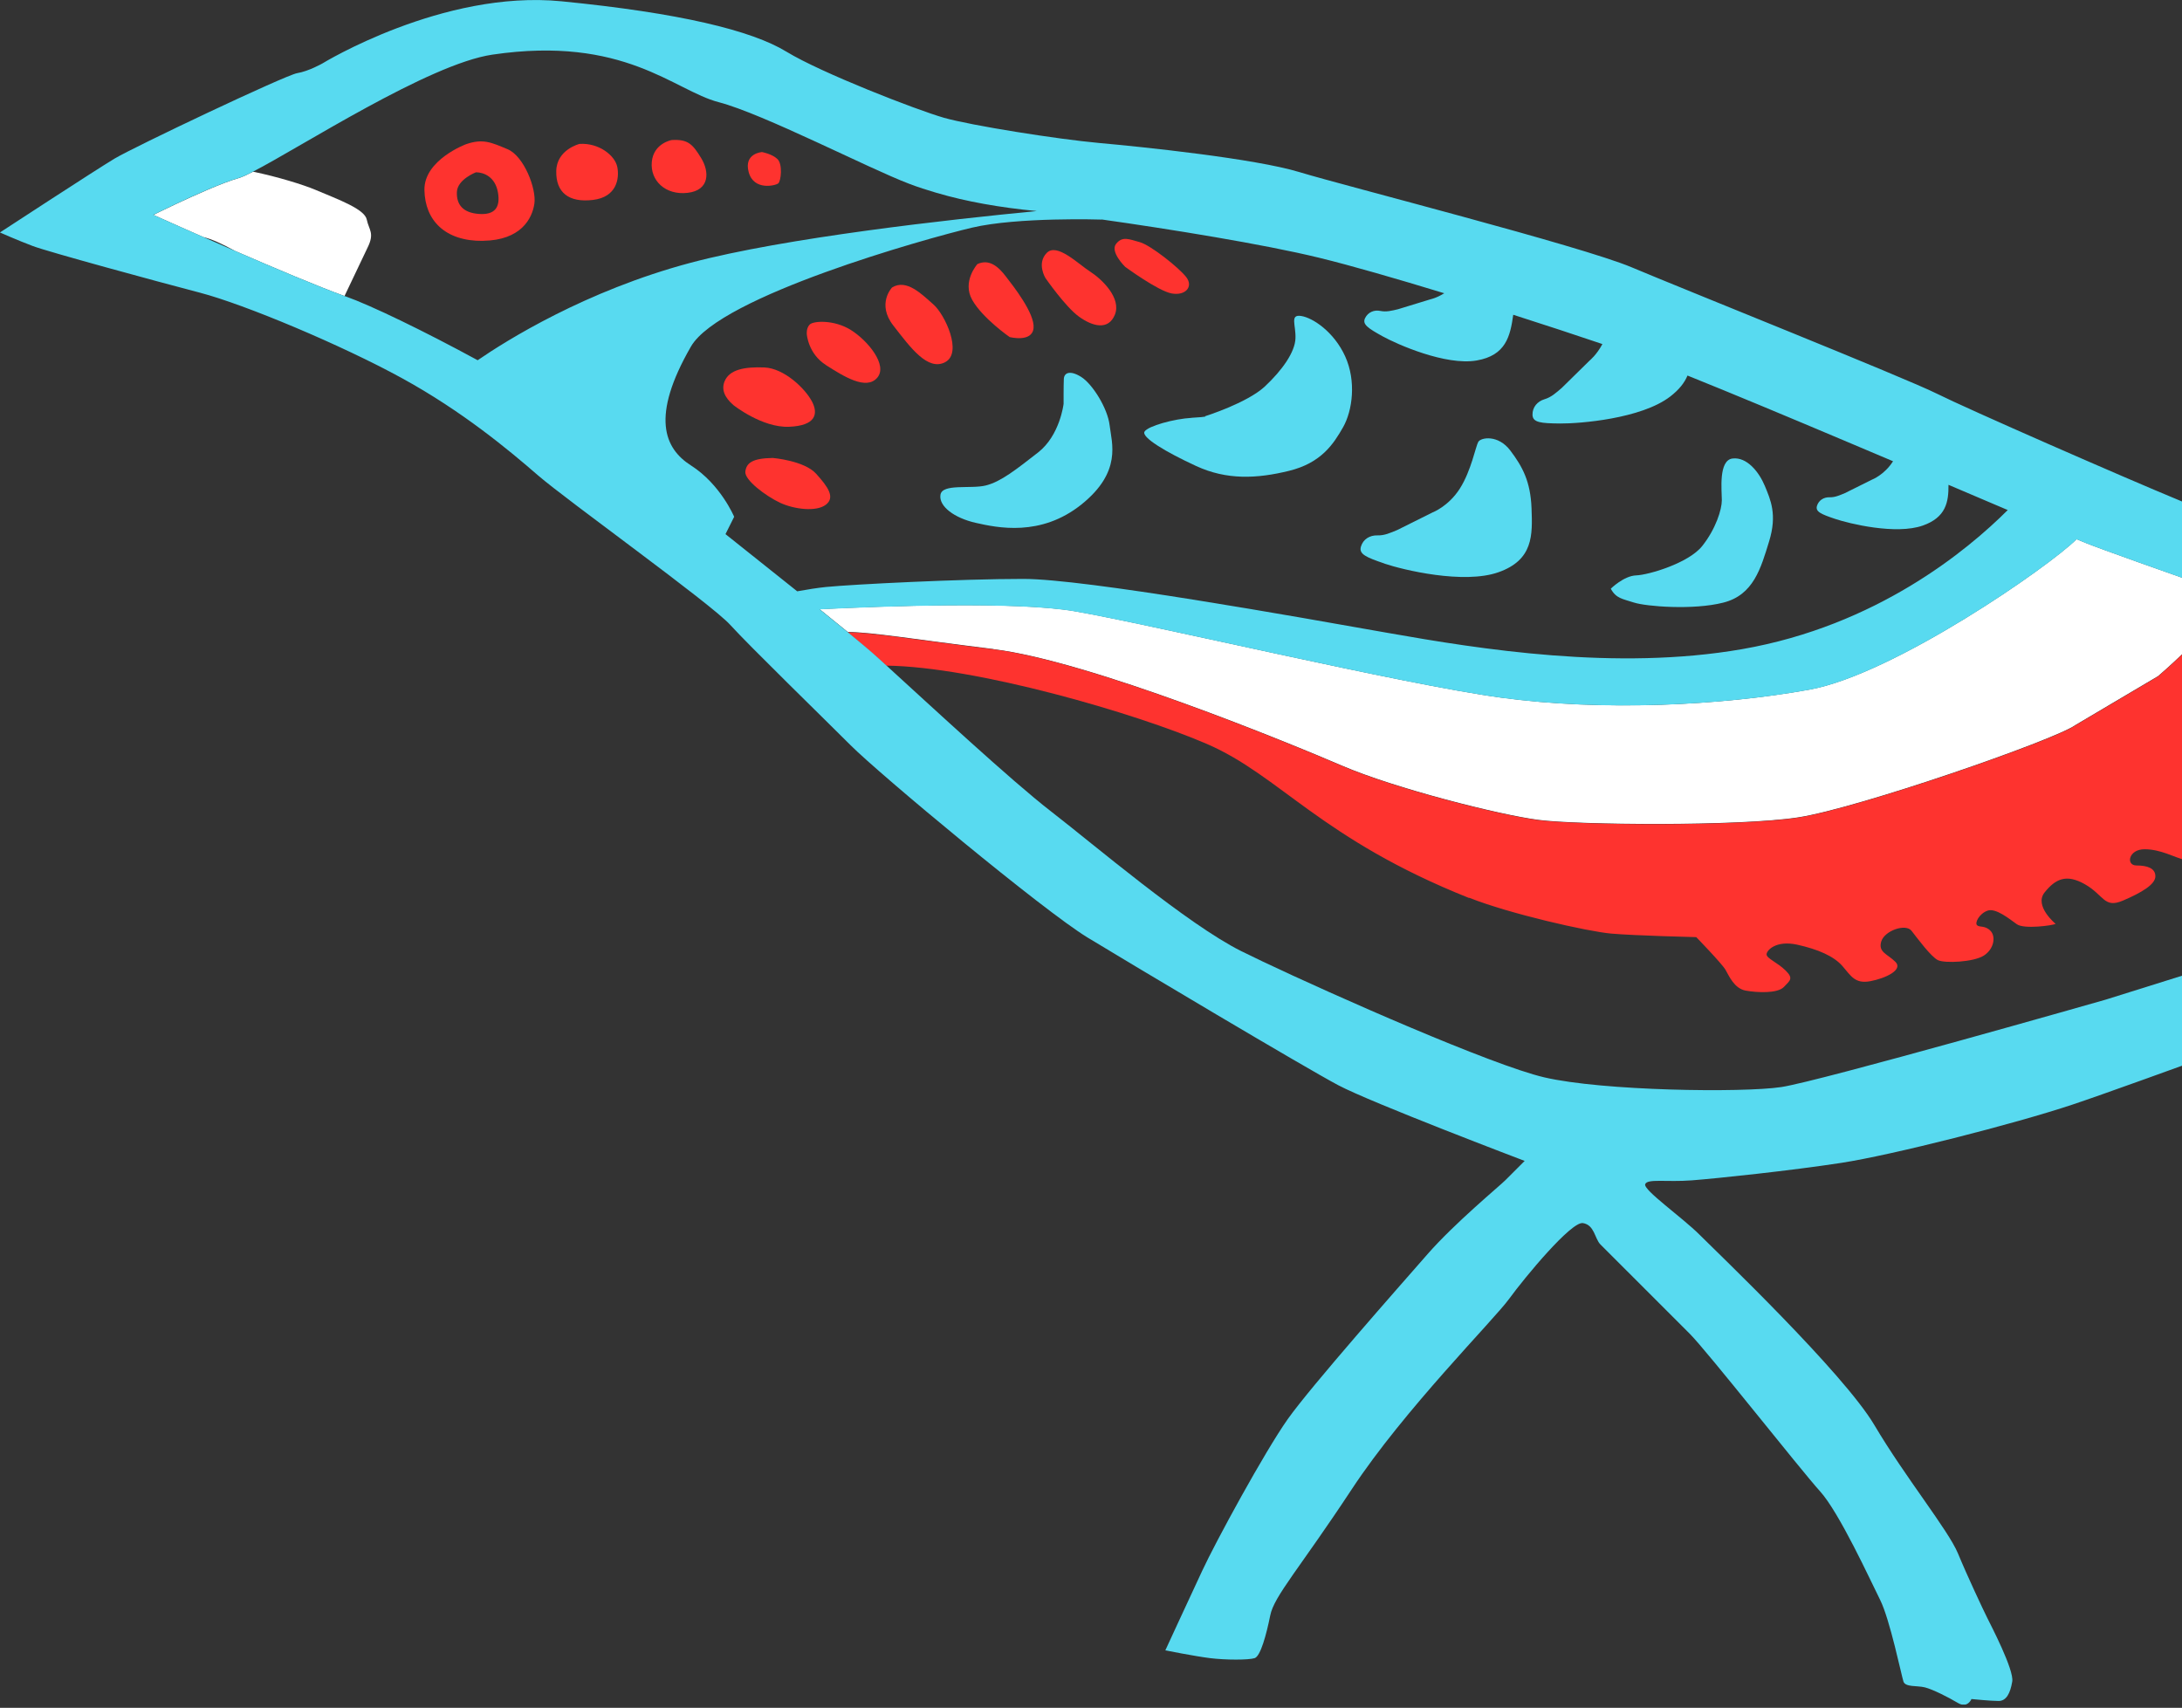 <svg width="359" height="281" viewBox="0 0 359 281" fill="none" xmlns="http://www.w3.org/2000/svg">
<rect x="0" y="0" width="359" height="281" fill="#333333" stroke="none"/>
<g clip-path="url(#clip0_1_265)">
<path d="M79.47 39.62C85.72 39.54 87.56 35.96 87.92 33.51C88.28 31.06 86.21 25.68 83.51 24.55C80.81 23.42 79.45 22.77 76.67 23.73C76.67 23.73 69.74 26.3 69.83 31.27C69.92 36.24 73.21 39.71 79.47 39.63M78.33 28.35C79.62 28.36 81.47 29.11 81.92 31.63C82.37 34.15 81.39 35.39 78.8 35.2C76.21 35.02 75.09 33.7 75.17 31.6C75.25 29.5 78.33 28.34 78.33 28.34" fill="#FE332F"/>
<path d="M60.34 36.12C59.98 34.4 55.77 32.87 51.89 31.23C49.92 30.4 45.67 29.08 41.64 28.25C40.63 28.77 39.82 29.14 39.31 29.29C36.6 30.06 32.04 32.12 28.84 33.62C26.75 34.61 25.24 35.36 25.24 35.36C25.24 35.36 27.06 36.18 29.88 37.43C30.94 37.9 32.16 38.44 33.46 39.01C34.83 39.32 36.65 40.17 38.72 41.31C45.17 44.11 52.39 47.16 56.68 48.71C57.89 46.17 59.99 41.73 60.49 40.71C61.66 38.33 60.7 37.85 60.34 36.12Z" fill="white"/>
<path d="M177.51 52.09C179.74 53.71 182.38 54.42 183.44 51.75C184.49 49.07 181.41 46.02 179.39 44.71C177.36 43.41 173.89 39.89 172.21 41.62C170.53 43.35 172 45.74 172 45.74C172 45.74 175.28 50.48 177.51 52.09Z" fill="#FE332F"/>
<path d="M166.13 55.46C166.13 55.46 169.82 56.4 170.05 53.98C170.28 51.57 166.69 47.04 165.48 45.47C164.28 43.9 162.76 42.54 160.81 43.45C160.81 43.45 158.24 46.31 159.96 49.35C161.68 52.39 166.12 55.46 166.12 55.46" fill="#FE332F"/>
<path d="M155.52 59.58C158.41 58.05 155.47 51.74 153.57 50.09C151.67 48.43 149.16 45.83 146.77 47.3C146.77 47.3 144.18 49.99 146.99 53.58C149.79 57.18 152.64 61.11 155.53 59.58" fill="#FE332F"/>
<path d="M135.89 60.07C138.84 61.95 142.51 64.25 144.32 62.16C146.13 60.08 142.76 56.03 140 54.3C137.24 52.57 133.86 52.79 133.24 53.38C132.63 53.96 132.74 54.97 132.74 54.97C132.74 54.97 132.94 58.19 135.89 60.06" fill="#FE332F"/>
<path d="M133.58 66.04C132.49 63.95 129.03 60.6 125.77 60.46C122.51 60.33 120.01 60.79 119.21 62.75C118.677 64.063 119.17 65.37 120.69 66.67C120.69 66.67 125.38 70.39 129.8 70.22C134.21 70.05 134.68 68.12 133.58 66.03" fill="#FE332F"/>
<path d="M135.88 83.04C137.45 81.83 136.22 80.1 134.27 77.94C132.31 75.78 127.15 75.35 127.15 75.35C123.75 75.4 122.81 76.19 122.63 77.58C122.45 78.97 126 81.62 128.34 82.72C130.68 83.81 134.31 84.25 135.88 83.04Z" fill="#FE332F"/>
<path d="M185.09 43.88C185.09 43.88 190.5 47.86 192.76 48.28C195.03 48.7 196.38 47.18 195.18 45.61C193.98 44.04 189.28 40.32 187.52 39.84C185.76 39.36 184.67 38.81 183.63 40.12C182.59 41.43 185.09 43.87 185.09 43.87" fill="#FE332F"/>
<path d="M154.73 81.42C154.44 83.33 157.05 85.24 160.55 86.03C164.05 86.82 171.22 88.38 177.93 83C184.64 77.62 182.9 72.88 182.57 70.01C182.24 67.15 179.73 63.18 177.89 62.02C176.05 60.87 175.08 61.32 175.03 62.35C174.98 63.38 174.99 66.45 174.99 66.45C174.99 66.45 174.4 71.63 170.8 74.44C167.2 77.24 164.7 79.24 162.22 79.87C159.74 80.5 155.01 79.51 154.73 81.42Z" fill="#58DAF0"/>
<path d="M196.06 68.75C193.18 68.91 188.88 70.09 188.31 71.01C187.74 71.93 191.77 74.36 196.81 76.68C201.85 79 206.77 78.77 212.08 77.47C217.39 76.17 219.41 73.04 220.97 70.3C222.53 67.56 223.16 62.71 221.33 58.66C219.5 54.61 215.99 52.28 214.08 51.99C212.17 51.7 213.23 53.45 213.14 55.68C213.06 57.91 211.01 60.87 208.09 63.6C205.16 66.32 198.25 68.49 198.25 68.49C198.25 68.49 198.94 68.58 196.06 68.74" fill="#58DAF0"/>
<path d="M227.8 92.74C230.82 93.76 240.82 96.18 246.55 94.15C252.28 92.12 252.15 88.05 251.98 83.63C251.81 79.22 250.51 76.81 248.5 74.14C246.49 71.47 243.65 71.97 243.22 72.7C242.79 73.43 242.06 77.44 240.19 80.38C238.31 83.33 235.7 84.31 235.7 84.31L229.9 87.2C228.76 87.67 227.79 88.13 226.59 88.09C225.39 88.06 224.27 88.7 223.91 89.94C223.54 91.18 224.8 91.71 227.81 92.73" fill="#58DAF0"/>
<path d="M268.87 99.15C270.82 99.78 278.57 100.42 283.54 99.15C288.51 97.89 289.71 93.49 291.07 89.07C292.43 84.65 291.3 82.22 290.36 79.94C289.41 77.66 287.42 75.16 285.06 75.44C282.7 75.71 283.29 80.76 283.29 82.3C283.29 83.83 282.3 87.02 280.07 89.83C277.84 92.65 271.24 94.6 269.2 94.67C267.16 94.74 265.02 96.86 265.02 96.86C265.89 98.47 266.92 98.52 268.86 99.15" fill="#58DAF0"/>
<path d="M97.53 32.9C101.49 32.44 101.94 29.34 101.56 27.46C101.18 25.58 98.53 23.47 95.34 23.68C95.34 23.68 91.59 24.6 91.52 28.14C91.45 31.68 93.57 33.36 97.53 32.9Z" fill="#FE332F"/>
<path d="M113.13 31.73C116.78 31.31 116.74 28.26 115.36 26.01C113.98 23.76 113.23 22.88 110.52 23.04C110.52 23.04 107.53 23.55 107.24 26.63C106.95 29.71 109.48 32.15 113.13 31.73Z" fill="#FE332F"/>
<path d="M128.05 30.17C128.49 29.8 128.81 27.03 127.91 26.17C127.01 25.31 125.37 25.02 125.37 25.02C125.37 25.02 122.34 25.21 123.18 28.32C124.02 31.43 127.61 30.54 128.05 30.17Z" fill="#FE332F"/>
<path d="M163.47 106.81C179.26 108.74 212.11 122.24 220.78 125.97C229.46 129.7 246.68 134.07 253.14 134.9C259.6 135.74 285.99 135.98 295.81 134.49C305.63 133 338.03 121.76 341.45 119.3L355.07 111.24C362.06 105.2 365.86 100.32 367.46 98.01C356.03 94.03 345.83 90.4 343.21 89.35C342.84 89.21 342.31 88.99 341.65 88.71C337.25 93.13 311.66 110.93 297.72 113.46C283.05 116.13 263.49 117.02 247.04 114.79C230.59 112.57 189.69 102.79 176.8 100.56C167.24 98.91 145.48 99.71 134.85 100.23C136.39 101.47 137.85 102.65 139.17 103.73C139.27 103.82 139.37 103.89 139.47 103.98C143.53 104.01 150.43 105.19 163.46 106.79" fill="white"/>
<path d="M241.72 147.71C248.34 150.35 261.24 153.27 265.11 153.61C268.98 153.95 279.08 154.19 279.08 154.19C279.08 154.19 283.31 158.55 283.89 159.56C284.47 160.56 285.33 162.65 287.22 162.99C289.12 163.33 292.44 163.48 293.49 162.4C294.53 161.31 295.11 161 293.79 159.69C292.47 158.38 290.65 157.69 290.65 157.03C290.65 156.37 292.19 154.67 295.68 155.43C299.16 156.2 301.76 157.35 303.15 158.97C304.55 160.59 305.21 161.91 307.72 161.44C310.23 160.97 313.17 159.57 311.85 158.26C310.53 156.95 308.98 156.68 309.52 154.9C310.06 153.12 313.54 151.91 314.5 153.15C315.47 154.39 317.72 157.44 318.85 157.98C319.97 158.52 324.69 158.31 326.39 157.23C328.09 156.14 328.39 154.09 327.5 153.16C326.61 152.23 325.72 152.62 325.29 152.24C324.86 151.85 325.63 150.34 326.99 149.84C328.34 149.33 330.63 151.22 331.83 152.07C333.03 152.92 337.7 152.27 338.21 152.01C338.21 152.01 334.62 149.06 336.39 146.84C338.17 144.62 339.95 143.73 343.06 145.51C346.17 147.29 346.17 149.51 349.28 148.18C352.39 146.85 354.62 145.51 354.62 144.18C354.62 142.85 353.29 142.4 351.51 142.4C349.73 142.4 350.18 139.73 352.84 139.73C355.5 139.73 357.73 141.06 359.51 141.51C361.29 141.96 360.4 142.84 364.4 142.4C368.4 141.96 371.96 140.18 371.07 138.4C370.18 136.62 367.96 135.73 366.18 135.73C364.4 135.73 364.4 133.06 367.51 132.62C369.583 132.327 371.36 132.77 372.84 133.95C375.06 135.73 375.51 136.17 378.62 135.73C381.73 135.29 384.84 134.84 385.29 133.06C385.73 131.28 383.51 127.72 382.18 128.17C380.85 128.62 379.07 129.95 379.07 129.95C379.07 129.95 380.4 125.06 384.4 125.5C388.4 125.94 389.74 129.5 389.74 129.5C389.74 129.5 390.63 131.28 393.74 130.39C396.85 129.5 399.96 127.72 399.96 126.39C399.96 125.06 399.52 125.06 398.18 124.17C396.85 123.28 392.85 122.84 392.85 122.84C392.85 122.84 398.63 119.73 400.41 120.62C402.19 121.51 405.3 122.84 409.3 122.4C413.3 121.96 413.3 121.07 414.63 120.18C415.96 119.29 420.85 114.84 420.85 114.84L418.32 113.98C412.07 112.4 406.96 111.12 405.52 110.81C403.2 110.31 388.2 105.24 373.43 100.13C371.42 99.43 369.42 98.74 367.45 98.06C365.84 100.36 362.04 105.25 355.06 111.29L341.44 119.35C338.01 121.81 305.62 133.04 295.8 134.53C285.98 136.02 259.59 135.78 253.13 134.94C246.67 134.11 229.44 129.74 220.77 126C212.1 122.27 179.25 108.77 163.46 106.84C150.43 105.24 143.53 104.07 139.47 104.04C141.53 105.73 143.24 107.18 144.44 108.26C144.87 108.65 145.33 109.07 145.82 109.52C160.49 109.69 186.85 117.33 198.58 122.41C210.59 127.6 217.3 138.02 241.7 147.75" fill="#FE332F"/>
<path d="M509.73 117.81C508.13 115.57 502.06 117.49 498.55 117.81C495.03 118.13 487.04 116.21 483.85 115.57C480.66 114.93 470.11 113.33 465.31 112.69C460.52 112.05 433.03 106.3 429.52 105.34C426.01 104.38 413.54 100.55 405.87 98.31C398.2 96.07 375.51 90.32 374.23 90C372.95 89.68 367.84 86.16 358.57 82.33C349.3 78.5 323.74 67.31 318.62 64.75C313.51 62.19 276.76 47.49 268.45 43.98C260.14 40.47 221.15 30.56 213.8 28.32C206.45 26.08 187.92 24.16 180.88 23.53C173.85 22.89 159.79 20.65 155.31 19.38C150.84 18.1 135.18 12.03 129.42 8.52C123.67 5 111.84 2.13 92.35 0.21C72.85 -1.71 53.04 10.44 53.04 10.44C53.04 10.44 50.8 11.72 48.88 12.04C46.96 12.36 22.04 24.18 18.84 26.1C15.64 28.02 -0.01 38.25 -0.01 38.25C-0.01 38.25 2.87 39.53 5.42 40.49C7.98 41.45 25.55 46.24 32.9 48.16C40.25 50.08 56.23 56.79 66.13 62.22C76.04 67.65 83.71 74.04 88.5 78.2C93.29 82.35 116.94 99.29 120.14 102.81C123.34 106.33 135.16 117.83 139.95 122.62C144.74 127.41 171.59 149.78 178.94 154.26C186.29 158.73 214.73 175.67 220.17 178.55C225.6 181.43 250.85 191.01 250.85 191.01C250.85 191.01 248.61 193.25 247.65 194.21C246.69 195.17 239.34 201.24 234.87 206.35C230.4 211.46 215.7 228.08 211.86 233.51C208.03 238.94 200.03 253.64 197.8 258.44C195.56 263.23 191.73 271.54 191.73 271.54C191.73 271.54 196.52 272.5 199.08 272.82C201.63 273.14 205.47 273.14 206.43 272.82C207.39 272.5 208.35 268.98 208.99 265.79C209.63 262.59 213.78 258.12 222.41 245.02C231.04 231.92 245.74 217.22 248.3 213.7C250.86 210.18 258.53 200.92 260.44 201.24C262.36 201.56 262.36 203.8 263.32 204.76C264.28 205.72 275.14 216.58 278.02 219.46C280.9 222.34 296.24 241.83 299.43 245.35C302.63 248.87 307.74 260.05 309.34 263.25C310.94 266.45 312.85 275.71 313.17 276.67C313.49 277.63 315.41 277.31 316.69 277.63C317.97 277.95 320.52 279.23 322.12 280.19C323.72 281.15 324.36 279.55 324.36 279.55C324.36 279.55 327.56 279.87 328.83 279.87C330.1 279.87 330.75 278.59 331.07 276.67C331.39 274.75 327.55 267.4 326.92 266.12C326.28 264.84 323.72 259.41 322.13 255.57C320.53 251.74 313.5 243.11 308.39 234.48C303.28 225.85 282.5 206.04 279.63 203.16C276.75 200.28 270.36 195.81 270.68 194.85C271 193.89 274.2 194.53 278.35 194.21C282.5 193.89 294.65 192.61 302.96 191.33C311.27 190.05 331.4 184.94 340.99 181.74C350.58 178.55 389.57 164.16 403.95 159.05C418.33 153.94 457.96 140.51 471.7 135.4C485.44 130.29 492.47 126.13 495.35 125.49C498.23 124.85 507.81 123.57 510.37 122.93C512.93 122.29 511.33 120.05 509.73 117.82M56.88 48.78C56.81 48.76 56.74 48.73 56.67 48.7C52.39 47.16 45.16 44.1 38.71 41.3C36.86 40.5 35.08 39.72 33.45 39C32.15 38.43 30.93 37.89 29.87 37.42C27.05 36.17 25.23 35.35 25.23 35.35C25.23 35.35 26.74 34.6 28.83 33.61C32.02 32.1 36.59 30.05 39.3 29.28C39.81 29.13 40.62 28.77 41.63 28.24C49.45 24.22 70.56 10.52 81.01 8.99C102.74 5.79 110.89 14.9 118.24 16.81C125.59 18.73 142.85 27.68 149.56 30.23C151.02 30.79 152.52 31.27 154.02 31.71C156.6 32.47 159.22 33.07 161.83 33.54C164.71 34.06 167.57 34.44 170.33 34.7C170.4 34.7 170.49 34.72 170.56 34.73C156.32 36.1 129.23 39.1 113.68 43.22C96.32 47.83 83.2 56.1 78.59 59.27C69.63 54.4 61.06 50.26 56.88 48.77M119.36 87.89L120.79 85.03C120.79 85.03 118.57 79.7 113.68 76.58C109.31 73.8 107.01 68.58 113.68 57.02C118.46 48.73 152.36 39.24 159.91 37.46C167.47 35.68 181.25 36.13 181.25 36.13V36.11C192.24 37.66 207.91 40.18 216.99 42.4C222.33 43.7 229.79 45.86 237.62 48.25C236.34 49.05 235.3 49.26 235.3 49.26L230.01 50.88C228.99 51.12 228.11 51.36 227.11 51.16C226.11 50.95 225.08 51.34 224.59 52.35C224.1 53.36 225.07 54 227.45 55.32C229.83 56.64 237.86 60.2 242.96 59.31C247.75 58.48 248.48 55.33 248.97 51.79C254.26 53.48 259.33 55.15 263.64 56.61C262.69 58.4 261.54 59.32 261.54 59.32L256.95 63.83C256.02 64.62 255.25 65.35 254.11 65.69C252.97 66.03 252.11 66.98 252.14 68.25C252.17 69.53 253.52 69.65 256.68 69.68C259.84 69.71 270.01 68.92 274.79 65.25C276.27 64.11 277.16 62.96 277.64 61.79C284.74 64.64 294.29 68.63 303.94 72.71C306.45 73.77 308.97 74.84 311.46 75.89C310.02 78.15 308.01 78.91 308.01 78.91L303.55 81.13C302.67 81.49 301.93 81.84 301.01 81.82C300.09 81.79 299.23 82.29 298.94 83.24C298.66 84.19 299.62 84.6 301.94 85.38C304.26 86.16 311.95 88.03 316.36 86.47C320.16 85.13 320.61 82.61 320.58 79.77C324.08 81.26 327.37 82.67 330.33 83.92C323.72 90.53 308.76 102.96 286.61 106.81C265.91 110.41 243.49 106.81 228.37 104.14C213.26 101.47 178.58 95.25 168.35 95.25C158.12 95.25 140.34 96.14 135.9 96.58C134.51 96.72 132.83 96.99 131.16 97.29C131.04 97.19 130.92 97.1 130.8 97C127.13 94.07 123.17 90.93 119.36 87.88M447.09 129.96C447.09 129.96 408.1 144.98 403.31 146.58C402.77 146.76 401.59 147.14 399.96 147.66C387.31 151.69 346.43 164.48 346.43 164.48C346.43 164.48 299.45 177.9 293.06 178.86C286.67 179.82 263.66 179.5 254.07 177.26C245.49 175.26 219.49 163.78 207.72 158.19C206.34 157.53 205.15 156.96 204.21 156.49C195.26 152.01 179.92 138.91 172.89 133.48C166.31 128.39 153.01 116.03 145.83 109.49C145.34 109.04 144.88 108.62 144.45 108.23C143.26 107.15 141.54 105.7 139.48 104.01C139.38 103.92 139.28 103.85 139.18 103.76C137.86 102.68 136.41 101.5 134.86 100.26C145.48 99.74 167.25 98.94 176.81 100.59C189.7 102.81 230.6 112.59 247.05 114.81C263.5 117.03 283.06 116.14 297.73 113.48C311.68 110.94 337.26 93.15 341.66 88.73C342.33 89.01 342.86 89.23 343.22 89.37C345.84 90.42 356.04 94.05 367.47 98.03C369.44 98.72 371.44 99.41 373.45 100.11C388.22 105.22 403.22 110.29 405.54 110.79C406.98 111.1 412.09 112.37 418.34 113.96C431.46 117.29 449.64 121.98 449.64 121.98C449.64 121.98 459.23 124.22 459.55 125.17C459.87 126.13 447.09 129.96 447.09 129.96Z" fill="#58DAF0"/>
</g>
<defs>
<clipPath id="clip0_1_265">
<rect width="511.71" height="280.46" fill="white"/>
</clipPath>
</defs>
</svg>
